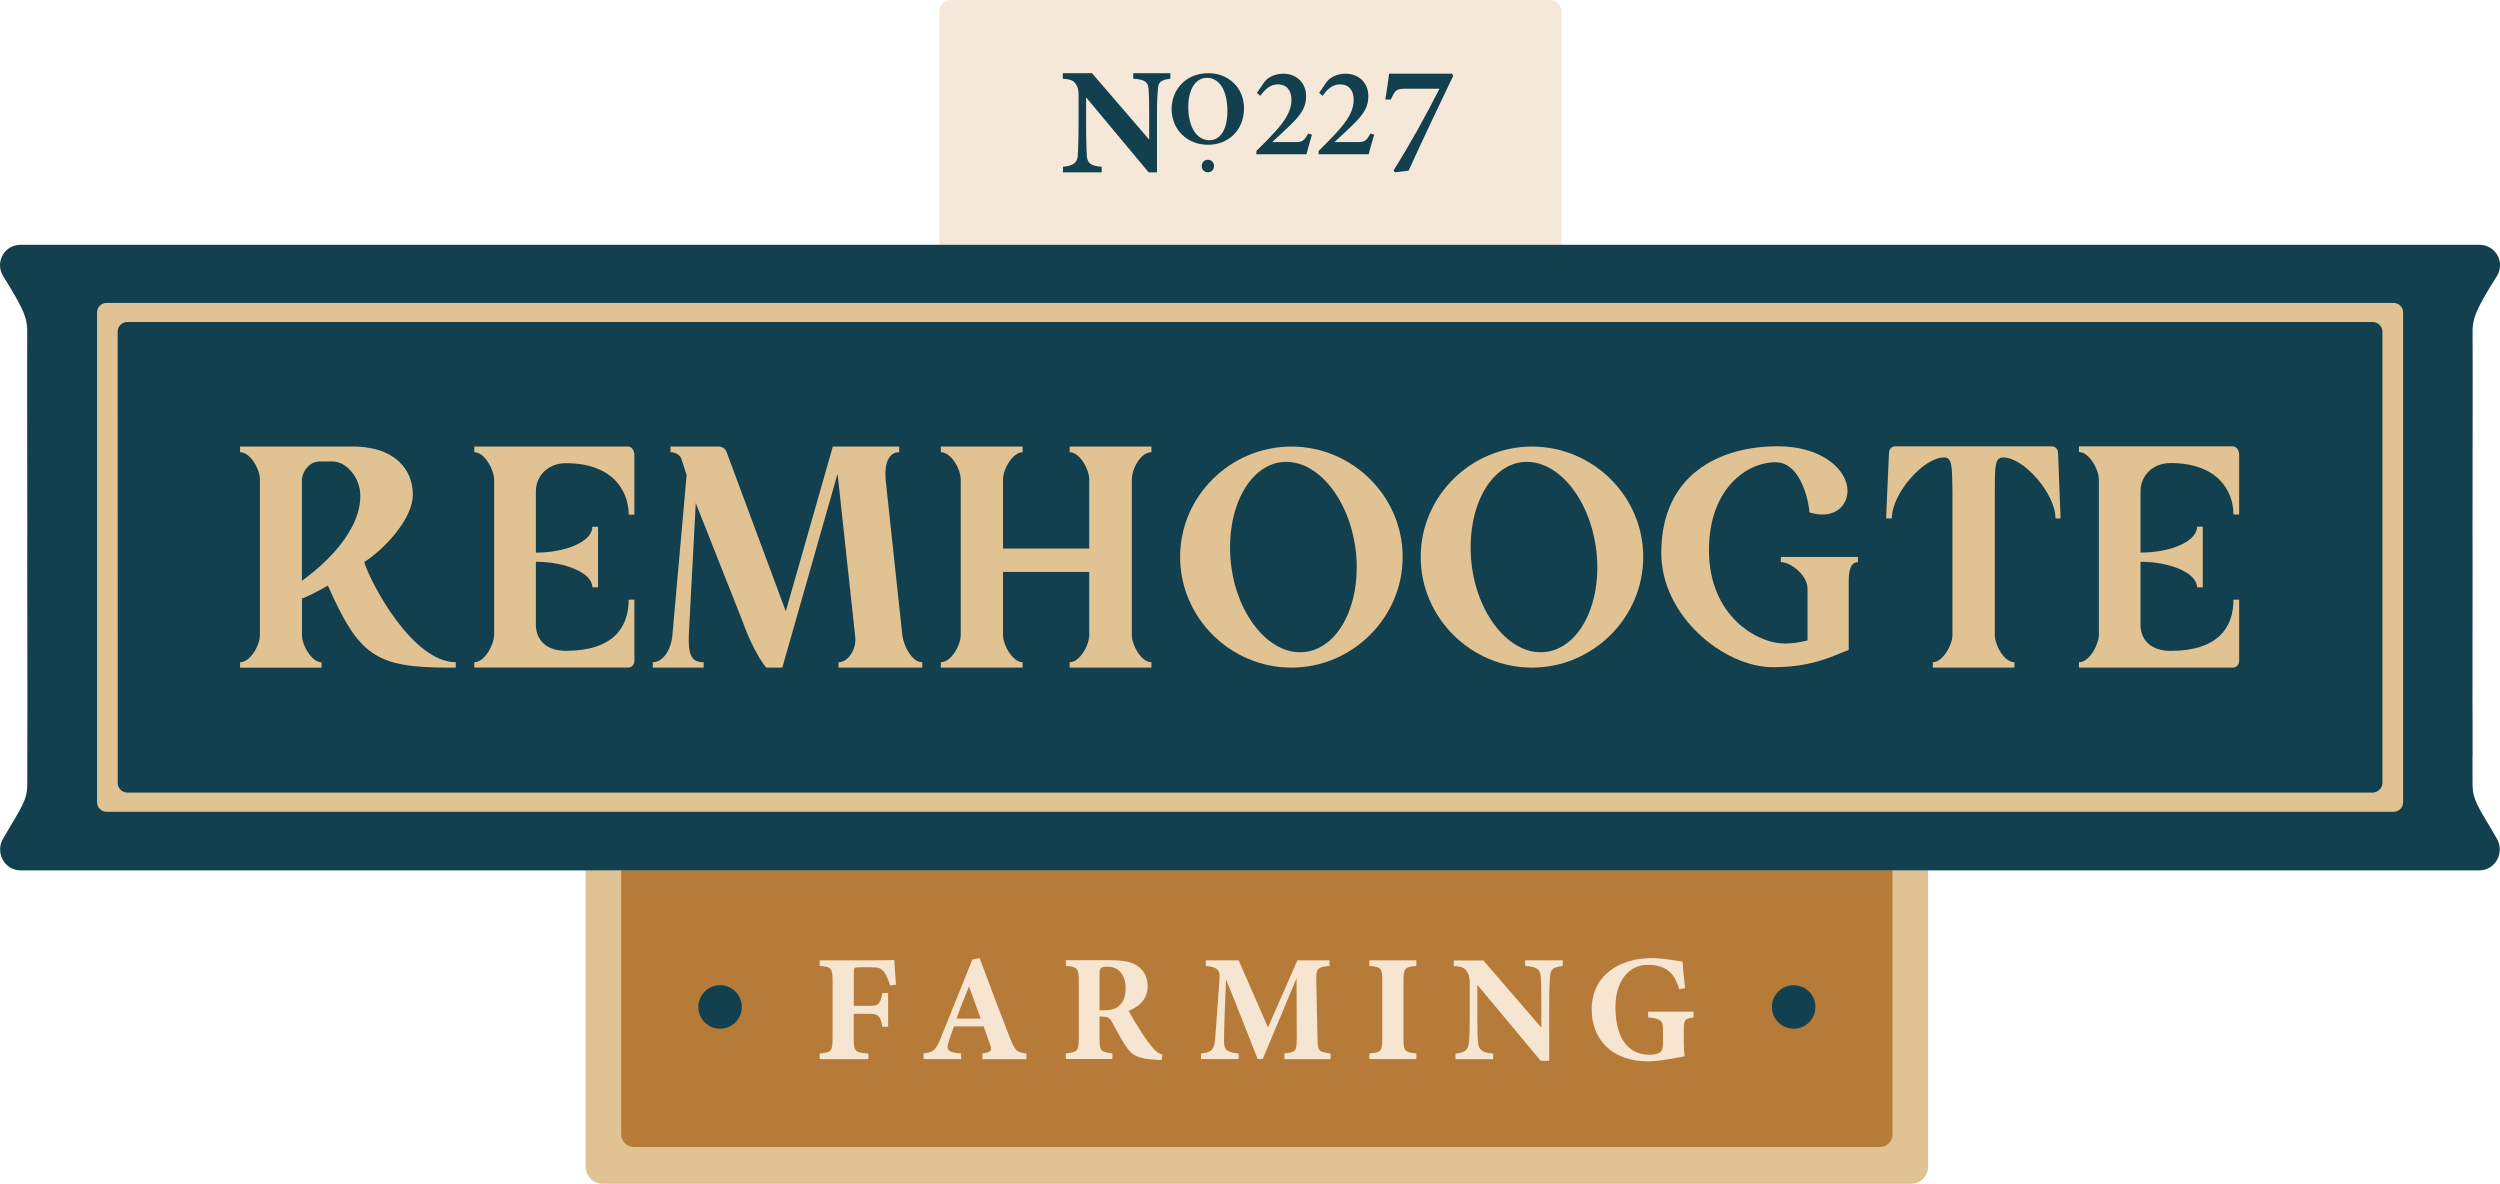 <?xml version="1.0" encoding="utf-8"?>
<!-- Generator: Adobe Illustrator 26.3.1, SVG Export Plug-In . SVG Version: 6.00 Build 0)  -->
<svg version="1.1" id="Layer_1" xmlns="http://www.w3.org/2000/svg" xmlns:xlink="http://www.w3.org/1999/xlink" x="0px" y="0px"
	 viewBox="0 0 437.9 207.35" style="enable-background:new 0 0 437.9 207.35;" xml:space="preserve">
<style type="text/css">
	.st0{fill:#E1C393;}
	.st1{fill:#B77B39;}
	.st2{fill:#F6E6D1;}
	.st3{fill:#13404F;}
	.st4{fill:#F6E8D9;}
</style>
<path class="st0" d="M334.74,207.35H105.57c-1.65,0-2.99-1.34-2.99-2.99v-51.92h235.15v51.92
	C337.73,206.02,336.39,207.35,334.74,207.35z"/>
<path class="st1" d="M329.3,200.91H111.01c-1.21,0-2.2-0.98-2.2-2.2v-46.27h222.68v46.27C331.49,199.93,330.51,200.91,329.3,200.91z
	"/>
<g>
	<path class="st2" d="M155.91,172.62c-0.29-1.01-0.72-2-1.17-2.5c-0.56-0.59-0.91-0.69-2.18-0.69h-2c-0.91,0-1.01,0.05-1.01,0.96
		v5.8h2.85c1.57,0,1.78-0.4,2.18-2.26h0.98v5.91h-1.01c-0.29-1.81-0.69-2.26-2.16-2.26h-2.85v4.15c0,2.45,0.16,2.64,2.56,2.8v0.99
		h-8.52v-0.99c2.02-0.19,2.26-0.35,2.26-2.8v-9.8c0-2.37-0.24-2.58-2.26-2.74v-0.98h9.02c2.29,0,3.62-0.03,4.05-0.05
		c0.03,0.45,0.16,2.74,0.29,4.31L155.91,172.62z"/>
	<path class="st2" d="M172.08,185.51v-0.99c1.68-0.24,1.68-0.53,1.3-1.68c-0.27-0.8-0.69-2-1.09-3.06h-5.19
		c-0.29,0.83-0.67,1.84-0.93,2.66c-0.56,1.68,0.08,1.89,2.18,2.08v0.99h-6.58v-0.99c1.68-0.21,2.1-0.45,3.01-2.69l5.54-13.76
		l1.28-0.24c1.7,4.63,3.51,9.37,5.24,13.82c0.99,2.48,1.22,2.66,2.95,2.88v0.99H172.08z M169.73,172.78
		c-0.77,1.92-1.52,3.7-2.18,5.64h4.23L169.73,172.78z"/>
	<path class="st2" d="M203.44,185.67c-0.16,0-0.48,0-0.8-0.03c-3.38-0.16-4.37-0.88-5.16-2c-1.07-1.46-1.84-3.09-2.74-4.69
		c-0.4-0.72-0.77-0.88-1.62-0.88l-0.53-0.03v3.89c0,2.16,0.27,2.34,2.26,2.58v0.99h-8.15v-0.99c2.02-0.21,2.26-0.43,2.26-2.58v-10.2
		c0-2.1-0.27-2.4-2.26-2.56v-0.98h7.72c2.37,0,3.73,0.27,4.82,1.01c1.06,0.72,1.78,1.89,1.78,3.54c0,2.37-1.57,3.62-3.33,4.31
		c0.4,0.8,1.44,2.53,2.24,3.75c0.93,1.46,1.52,2.18,2.02,2.77c0.61,0.69,0.9,0.91,1.68,1.17L203.44,185.67z M193.3,176.96
		c1.14,0,2.02-0.19,2.61-0.69c0.88-0.75,1.25-1.76,1.25-3.12c0-2.82-1.62-3.83-3.11-3.83c-0.72,0-1.07,0.11-1.22,0.27
		c-0.19,0.16-0.24,0.48-0.24,1.01v6.36H193.3z"/>
	<path class="st2" d="M224.98,185.51v-0.99c2.02-0.21,2.16-0.4,2.16-2.8l-0.03-10.38c-1.92,4.58-4.02,9.64-5.94,14.16h-0.88
		c-1.73-4.34-3.62-9.29-5.54-13.95c-0.35,8.36-0.35,10.01-0.35,10.97c0.03,1.44,0.56,1.81,2.56,2v0.99h-6.6v-0.99
		c1.52-0.13,2.21-0.43,2.42-2.02c0.11-0.8,0.21-2.32,0.83-11.1c0.08-1.28-0.11-2-2.4-2.21v-0.98h5.75l5.14,11.74l5.16-11.74h5.62
		v0.98c-2.13,0.21-2.37,0.43-2.32,2.56l0.21,9.98c0.03,2.4,0.13,2.5,2.29,2.8v0.99H224.98z"/>
	<path class="st2" d="M239.86,185.51v-0.99c2.02-0.19,2.26-0.35,2.26-2.58V171.8c0-2.24-0.27-2.45-2.26-2.61v-0.98h8.23v0.98
		c-2,0.19-2.26,0.37-2.26,2.61v10.14c0,2.21,0.24,2.37,2.26,2.58v0.99H239.86z"/>
	<path class="st2" d="M273.73,169.19c-1.62,0.21-2.13,0.56-2.21,1.76c-0.08,1.04-0.16,1.94-0.16,4.26v10.6h-1.49l-11.1-13.31v6.02
		c0,2.32,0.05,3.35,0.13,4.13c0.11,1.17,0.67,1.78,2.64,1.89v0.99h-6.6v-0.99c1.52-0.13,2.18-0.53,2.34-1.78
		c0.11-0.96,0.16-1.92,0.16-4.23v-6.31c0-0.88-0.05-1.46-0.56-2.16c-0.48-0.67-1.12-0.74-2.24-0.85v-0.98h5.19L269.98,180v-4.79
		c0-2.32-0.03-3.19-0.11-4.18c-0.08-1.14-0.51-1.7-2.72-1.84v-0.98h6.58V169.19z"/>
	<path class="st2" d="M296.63,178.21c-1.52,0.27-1.7,0.37-1.7,2.18v2.05c0,0.96,0.03,1.86,0.16,2.58c-1.36,0.24-4.29,0.88-6.44,0.88
		c-6.26,0-9.85-3.81-9.85-9.08c0-5.99,4.87-9,10.54-9c2.16,0,4.5,0.53,5.38,0.61c0.05,1.17,0.27,3.19,0.45,4.66l-1.04,0.19
		c-0.64-2.26-1.62-3.41-3.27-3.97c-0.61-0.21-1.6-0.32-2.26-0.32c-3.22,0-5.64,2.8-5.64,7.37c0,4.69,1.65,8.39,6.02,8.39
		c0.53,0,1.22-0.08,1.7-0.37c0.4-0.24,0.61-0.69,0.61-1.52v-2.34c0-1.86-0.37-2.05-2.61-2.32v-0.99h7.96V178.21z"/>
</g>
<circle class="st3" cx="126.13" cy="176.38" r="3.81"/>
<circle class="st3" cx="314.18" cy="176.38" r="3.81"/>
<path class="st4" d="M164.54,42.89V2.09c0-1.15,0.93-2.09,2.09-2.09h104.81c1.15,0,2.09,0.93,2.09,2.09v40.8H164.54z"/>
<path class="st3" d="M436.18,144.89c-2.84-4.67-3.09-5.4-3.09-7.88l-0.01-4.44c0.01-0.03,0.02-0.05,0.02-0.05c0,0,0-5.5,0-5.5
	l-0.02-4.13l0.02-24.23c0-2.09-0.03-8.68,0-15.37c0.04-11.64,0-25.62,0-25.62c0.13-1.85,0.39-2.98,3.17-7.57
	c0.4-0.65,0.72-1.18,1.02-1.63c1.58-2.39-0.04-5.59-3.02-5.59l-0.01,0h-4.88h-19.37H3.62l-0.01,0c-2.96,0-4.56,3.21-3,5.59
	c0.3,0.45,0.62,0.98,1.01,1.63c2.77,4.59,3.03,5.72,3.15,7.57c0,0-0.04,13.98,0,25.62c0.03,6.69,0,13.28,0,15.37L4.8,122.9
	c0,0-0.02,9.63-0.02,9.63c0,0,0,4.49,0,4.49c0,2.48-0.25,3.21-3.07,7.88c-0.41,0.67-0.79,1.37-1.09,1.85
	c-1.57,2.49,0.12,5.68,2.96,5.71l0.01,0h9.28h4.08h393.05h10.83h4.1h9.01h0.33l0.01,0c2.86-0.03,4.56-3.23,2.98-5.71
	C436.98,146.27,436.59,145.57,436.18,144.89z"/>
<path class="st0" d="M79.83,115.99l0,0.95h-1.24c-12.89,0-15.74-2.16-21.16-14.38c-1.71,1-3.76,2.05-4.54,2.27v6.42
	c0,1.77,1.71,4.76,3.43,4.76v0.94H42.05V116c1.82,0,3.48-2.99,3.48-4.76V83.97c0-1.77-1.66-4.76-3.48-4.76v-1h19.58
	c1.05,0,2.16,0.06,3.21,0.28c3.98,0.66,7.47,3.37,7.47,8.19c0,4.2-4.98,9.51-8.52,11.78C65.12,102.56,72.36,115.99,79.83,115.99z
	 M52.89,101.73c6.25-4.54,10.23-9.96,10.23-14.82c0-3.32-2.49-6.08-4.87-6.08h-2.27c-1.71,0-3.1,1.66-3.1,3.43V101.73z"/>
<path class="st0" d="M93.86,86.07V96.8c5.25,0,9.9-1.94,9.9-4.54h0.99v10.62h-0.99c0-2.49-4.65-4.48-9.9-4.48v11.01
	c0,2.71,1.88,4.59,5.25,4.59c8.24,0,11.01-4.04,11.01-8.96h1v10.67c0,0.72-0.44,1.22-1.16,1.22H83.08V116c1.82,0,3.48-3.1,3.48-4.87
	V84.08c0-1.77-1.66-4.87-3.48-4.87v-1h26.88c0.72,0,1.16,0.72,1.16,1.49v10.45h-1c0-4.15-2.77-9.02-11.01-9.02
	C95.91,81.15,93.86,83.42,93.86,86.07z"/>
<path class="st0" d="M161.54,116v0.94h-14.66V116c1.71,0,3.15-2.32,2.93-4.37l-3.1-28.65l-9.68,33.96h-2.82c0,0-2.16-2.49-4.15-8.13
	l-8.19-20.69l-1.22,23.12c-0.11,3.6,0.5,4.76,2.6,4.76v0.94h-8.9V116c1.77,0,3.21-2.16,3.43-4.76l2.49-28.04l-0.94-2.88
	c-0.28-0.77-1.22-1.11-1.88-1.11v-1h8.3c0.94,0,1.38,0.55,1.55,1.05l10.34,27.82l8.24-28.87h11.62v1c-1.77,0-2.6,1.83-2.38,4.76
	l2.93,27.27C158.28,113.12,159.72,116,161.54,116z"/>
<path class="st0" d="M201.68,79.21c-1.94,0-3.43,2.99-3.43,4.76v27.27c0,1.77,1.66,4.76,3.43,4.76v0.94h-14.32V116
	c1.77,0,3.43-2.99,3.43-4.76v-11.06h-15.1v11.06c0,1.77,1.71,4.76,3.43,4.76v0.94h-14.32V116c1.82,0,3.48-2.99,3.48-4.76V83.97
	c0-1.77-1.66-4.76-3.48-4.76v-1h14.32v1c-1.71,0-3.43,2.93-3.43,4.76v12.11h15.1V83.97c0-1.77-1.66-4.76-3.43-4.76v-1h14.32V79.21z"
	/>
<path class="st0" d="M245.69,97.55c0,10.69-8.86,19.39-19.49,19.39c-10.63,0-19.49-8.7-19.49-19.39s8.86-19.33,19.49-19.33
	C236.83,78.22,245.69,86.86,245.69,97.55z M237.58,97.55c-0.7-9.18-6.18-16.65-12.3-16.65c-5.91,0-10.36,7.25-9.77,16.65
	c0.59,9.24,6.18,16.7,12.19,16.7C233.88,114.25,238.23,106.79,237.58,97.55z"/>
<path class="st0" d="M287.83,97.55c0,10.69-8.86,19.39-19.49,19.39c-10.63,0-19.49-8.7-19.49-19.39s8.86-19.33,19.49-19.33
	C278.97,78.22,287.83,86.86,287.83,97.55z M279.72,97.55c-0.7-9.18-6.18-16.65-12.3-16.65c-5.91,0-10.36,7.25-9.77,16.65
	c0.59,9.24,6.18,16.7,12.19,16.7C276.02,114.25,280.37,106.79,279.72,97.55z"/>
<path class="st0" d="M325.43,97.56v0.91c-1.4,0-1.61,1.78-1.61,3.44v11.95c-2.15,0.7-5.92,3.01-13.24,3.01
	c-8.66,0-19.59-8.99-19.59-20.02c0-13.89,10.39-18.68,20.4-18.68c7.75,0,12.16,4.09,12.22,7.75c0,2.15-1.45,4.09-4.14,4.2
	c-1.45,0.05-2.53-0.38-2.53-0.38c0-1.18-1.29-8.77-5.92-8.77c-5.17,0-11.68,4.74-11.68,15.39c0,11.52,8.4,16.36,13.29,16.36
	c1.18,0,2.53-0.16,3.98-0.54v-9.04c0-2.42-2.96-4.68-4.68-4.68v-0.91H325.43z"/>
<path class="st0" d="M360.93,90.81h-0.89c0-4.37-5.59-10.68-9.13-10.68c-1.5,0-1.5,1.44-1.5,6.09v25.02c0,1.72,1.61,4.76,3.43,4.76
	v0.94h-14.28V116c1.72,0,3.43-3.04,3.43-4.76V86.21c-0.05-4.65-0.05-6.09-1.49-6.09c-3.54,0-9.13,6.31-9.13,10.68h-1l0.5-11.4
	c0-0.72,0.44-1.22,1.11-1.22h27.4c0.66,0,1.11,0.5,1.11,1.22L360.93,90.81z"/>
<path class="st0" d="M374.93,86.05v10.74c5.26,0,9.91-1.94,9.91-4.54h1v10.63h-1c0-2.49-4.65-4.48-9.91-4.48v11.02
	c0,2.71,1.88,4.59,5.26,4.59c8.25,0,11.02-4.04,11.02-8.97h1v10.68c0,0.72-0.44,1.22-1.16,1.22h-26.9V116c1.83,0,3.49-3.1,3.49-4.87
	V84.05c0-1.77-1.66-4.87-3.49-4.87v-1h26.9c0.72,0,1.16,0.72,1.16,1.49v10.46h-1c0-4.15-2.77-9.02-11.02-9.02
	C376.98,81.12,374.93,83.39,374.93,86.05z"/>
<path class="st0" d="M419.25,53.06h-38.38H299.4H136.09H89H18.68c-0.93,0-1.68,0.75-1.68,1.68v85.78c0,0.93,0.75,1.68,1.68,1.68H89
	h15.08H299.4h81.47h38.38c0.93,0,1.68-0.75,1.68-1.68V54.73C420.93,53.81,420.18,53.06,419.25,53.06z M417.32,137.1
	c0,0.93-0.81,1.73-1.73,1.73h-34.69c-0.01,0-0.01,0-0.02,0h-276.8H89H22.3c-0.93,0-1.68-0.75-1.68-1.68l-0.01-79.07
	c0-0.93,0.75-1.68,1.68-1.68h66.7l0,0h291.88c0.01,0,0.02,0,0.04,0h34.67c0.93,0,1.73,0.75,1.73,1.68V137.1z"/>
<path class="st3" d="M211.69,12.82c3.42,0,6.21,2.49,6.21,6.13c0,3.94-2.81,6.41-6.3,6.41c-3.7,0-6.38-2.7-6.38-6.27
	C205.22,15.94,207.48,12.82,211.69,12.82z M211.41,13.63c-1.89,0-3.27,1.85-3.27,5.12c0,3.12,1.24,5.81,3.73,5.81
	c1.76,0,3.12-1.7,3.12-5.08C215,15.81,213.56,13.63,211.41,13.63z"/>
<path class="st3" d="M211.57,30.18c-0.62,0-1.07-0.46-1.07-1.11c0-0.63,0.45-1.09,1.07-1.09c0.62,0,1.08,0.46,1.08,1.09
	C212.65,29.72,212.2,30.18,211.57,30.18z"/>
<path class="st3" d="M229.8,23.6c-0.33,1.13-0.74,2.52-0.96,3.42h-8.77v-0.58c1.19-1.17,2.5-2.48,3.61-3.75
	c1.57-1.79,2.53-3.39,2.53-5.2c0-1.67-0.85-2.71-2.4-2.71c-1.4,0-2.36,1.03-3.04,2.01l-0.61-0.52l1.37-2
	c0.73-0.85,1.91-1.36,3.27-1.36c2.18,0,3.98,1.49,3.98,3.93c0,1.79-0.67,3.08-2.89,5.19c-0.9,0.87-2.2,2.09-3.05,2.86
	c0.12,0,3.78,0,3.91,0c1.32,0,1.61-0.1,2.4-1.5L229.8,23.6z"/>
<path class="st3" d="M240.7,23.6c-0.33,1.13-0.74,2.52-0.96,3.42h-8.77v-0.58c1.19-1.17,2.5-2.48,3.61-3.75
	c1.57-1.79,2.53-3.39,2.53-5.2c0-1.67-0.85-2.71-2.4-2.71c-1.4,0-2.36,1.03-3.04,2.01l-0.61-0.52l1.37-2
	c0.73-0.85,1.91-1.36,3.27-1.36c2.18,0,3.98,1.49,3.98,3.93c0,1.79-0.67,3.08-2.89,5.19c-0.9,0.87-2.2,2.09-3.05,2.86
	c0.12,0,3.78,0,3.91,0c1.32,0,1.61-0.1,2.4-1.5L240.7,23.6z"/>
<path class="st3" d="M254.54,13.29c-2.63,5.5-5.27,11.02-7.81,16.61l-2.42,0.28l-0.21-0.34c2.92-4.64,5.76-9.8,8.04-14.3h-5.76
	c-1.84,0-2,0.21-2.76,1.9h-0.97c0.34-1.95,0.51-3.33,0.66-4.54h11.05L254.54,13.29z"/>
<path class="st3" d="M198.5,12.82v0.97c2.18,0.13,2.6,0.68,2.68,1.81c0.08,0.97,0.11,1.84,0.11,4.13v4.73l-10.01-11.64h-5.12v0.97
	c1.1,0.1,1.73,0.18,2.21,0.84c0.5,0.68,0.55,1.26,0.55,2.13v4.62c0,0.67-0.01,1.39-0.01,2.11c-0.03,1.43-0.08,3.39-0.14,3.96
	c-0.16,1.23-1.08,1.62-2.58,1.76v0.97h6.78v-0.97c-1.94-0.11-2.5-0.71-2.6-1.87c-0.05-0.45-0.09-2.43-0.12-3.85
	c-0.01-0.69-0.01-1.38-0.01-1.99c0,0,0,0,0,0v-4.45l10.95,13.13h1.47V19.73c0-2.29,0.08-3.18,0.16-4.21
	c0.08-1.18,0.58-1.52,2.18-1.73v-0.97H198.5z"/>
</svg>
